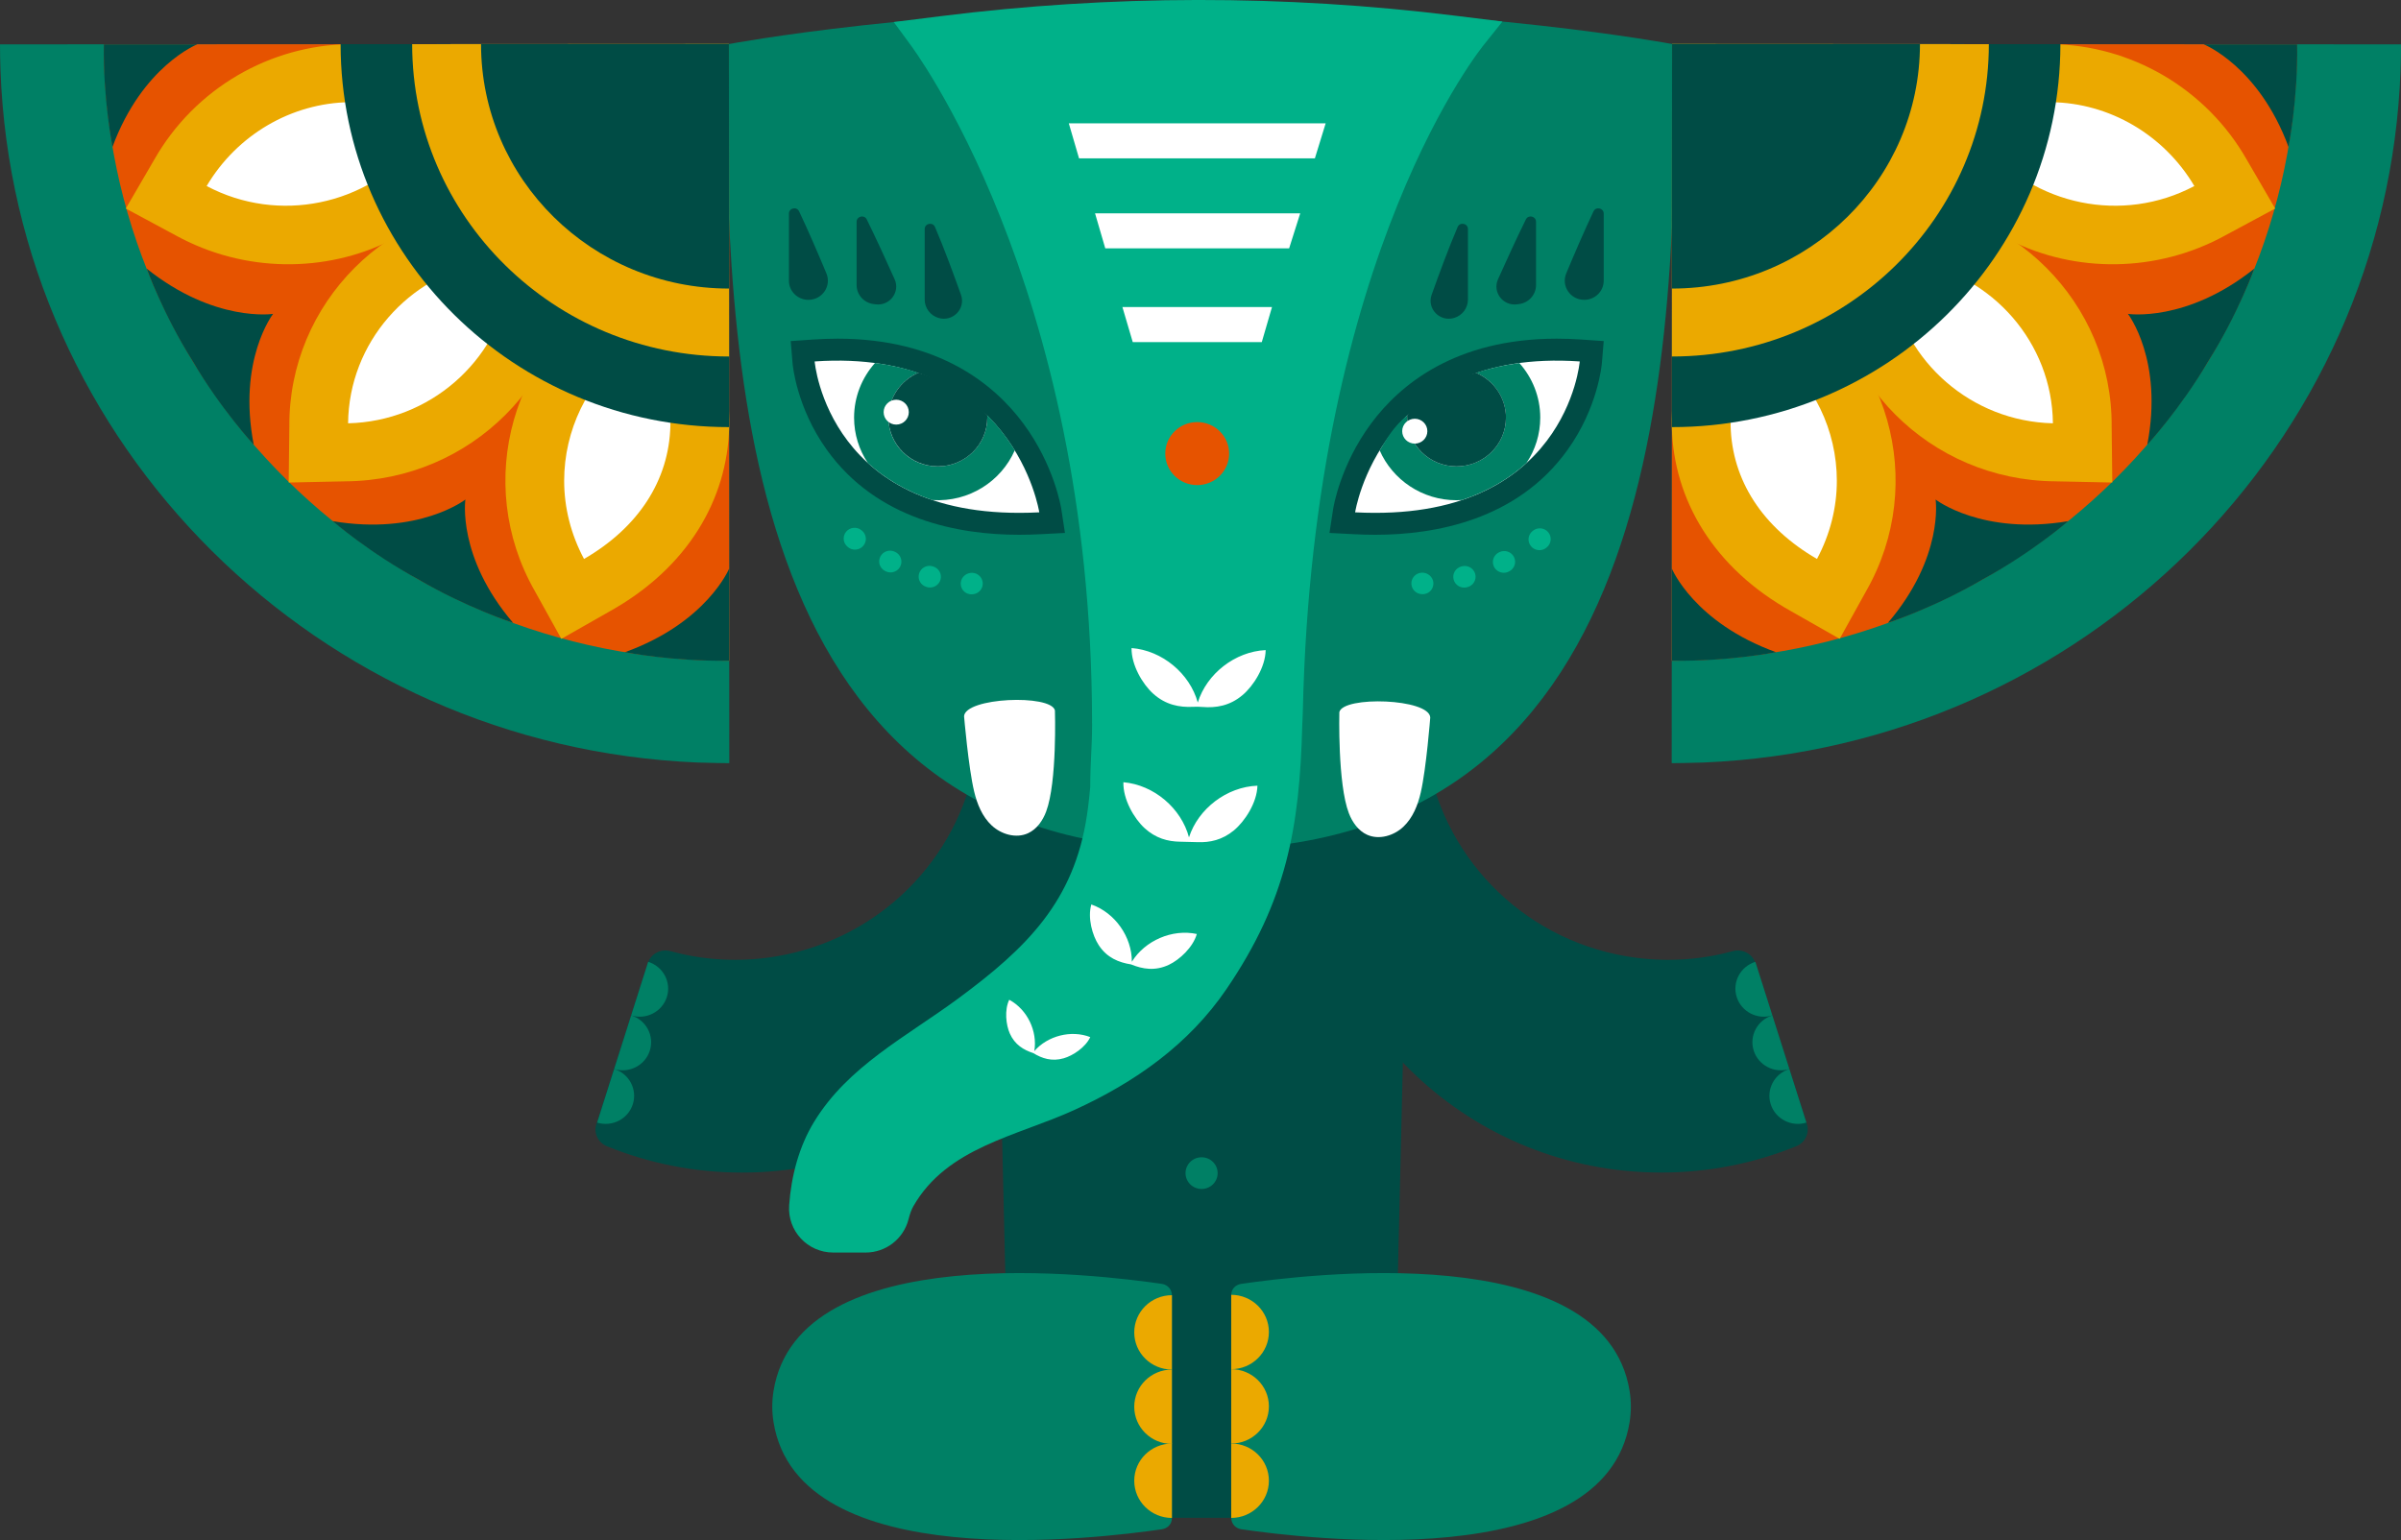 <svg width="399" height="256" viewBox="0 0 399 256" fill="none" xmlns="http://www.w3.org/2000/svg">
<rect x="0" y="0" width="399" height="256" fill="#333333" stroke="none"/>
<g clip-path="url(#clip0_1_649)">
<path d="M234.21 130.823H165.152L168.023 252.302H231.345L234.21 130.823Z" fill="#004C45"/>
<path d="M107.663 160.086C108.16 158.534 109.817 157.684 111.41 158.115C116.452 159.491 121.85 159.927 127.361 159.225C144.838 156.999 158.273 144.092 161.8 128.014C161.907 127.516 162.049 127.017 162.099 126.508C162.461 123.008 162.546 110.339 175.184 120.907C178.479 123.665 182.233 139.245 182.233 139.245C180.887 170.217 155.029 194.921 123.314 194.921C115.356 194.921 107.77 193.358 100.847 190.538C99.383 189.943 98.62 188.346 99.1 186.856L107.663 160.091V160.086Z" fill="#004C45"/>
<path d="M291.704 160.086C291.207 158.534 289.551 157.685 287.957 158.115C282.915 159.491 277.517 159.927 272.006 159.225C253.987 156.931 240.264 143.283 237.268 126.508C232.464 132.081 217.135 124.378 217.135 139.239C218.48 170.212 244.339 194.915 276.053 194.915C284.012 194.915 291.597 193.352 298.521 190.532C299.985 189.937 300.748 188.34 300.267 186.851L291.704 160.086Z" fill="#004C45"/>
<path d="M199.449 7.311H278.439C278.439 58.768 277.082 139.805 202.677 141.181H196.391C121.98 139.805 120.629 58.768 120.629 7.311H199.455H199.449Z" fill="#008065"/>
<path d="M199.534 10.205L121.2 7.311C121.2 7.311 153.915 1.138 199.534 1.138C245.147 1.138 277.868 7.317 277.868 7.317L200.048 10.211V10.228L199.788 10.217L199.528 10.228V10.211L199.534 10.205Z" fill="#008065"/>
<path d="M291.71 159.887C289.217 160.658 287.827 163.274 288.607 165.738C289.387 168.196 292.043 169.566 294.536 168.796L291.71 159.887Z" fill="#008065"/>
<path d="M294.536 168.796C292.043 169.566 290.653 172.183 291.433 174.646C292.213 177.104 294.869 178.475 297.362 177.704L294.536 168.796Z" fill="#008065"/>
<path d="M297.362 177.704C294.87 178.475 293.479 181.091 294.259 183.555C295.039 186.012 297.696 187.383 300.188 186.613L297.362 177.704Z" fill="#008065"/>
<path d="M107.714 159.887C110.207 160.658 111.597 163.274 110.817 165.738C110.037 168.196 107.38 169.566 104.888 168.796L107.714 159.887Z" fill="#008065"/>
<path d="M104.888 168.796C107.38 169.566 108.771 172.183 107.991 174.646C107.211 177.104 104.554 178.475 102.062 177.704L104.888 168.796Z" fill="#008065"/>
<path d="M102.062 177.704C104.554 178.475 105.945 181.091 105.165 183.555C104.385 186.012 101.728 187.383 99.236 186.613L102.062 177.704Z" fill="#008065"/>
<path d="M199.681 197.645C201.154 197.645 202.349 196.466 202.349 195.011C202.349 193.557 201.154 192.378 199.681 192.378C198.207 192.378 197.013 193.557 197.013 195.011C197.013 196.466 198.207 197.645 199.681 197.645Z" fill="#008065"/>
<path d="M399 7.374L277.868 7.311L277.806 126.864C277.806 126.864 281.327 126.83 283.073 126.757C346.101 124.129 396.683 73.963 398.926 11.638C398.977 10.222 399.006 8.801 399.006 7.374H399Z" fill="#008065"/>
<path d="M381.744 7.368L277.868 7.311L277.811 109.835C335.181 109.863 381.715 63.99 381.744 7.368Z" fill="#E65300"/>
<path d="M322.119 12.306L317.603 14.798C315.613 15.897 314.901 18.377 316.014 20.343L318.541 24.8C322.317 31.46 327.59 36.693 334 39.921C344.835 45.38 358.417 45.409 369.835 39.111L378.092 34.665L373.412 26.618C366.596 14.589 354.014 7.521 340.986 7.345C334.593 7.26 328.099 9.005 322.119 12.306Z" fill="#EBA900"/>
<path d="M364.657 30.922C359.61 22.404 350.561 17.114 340.861 16.984C337.668 16.945 334.361 17.551 331.123 18.768C329.026 19.555 328.297 22.217 329.698 23.939C337.985 34.099 352.686 37.276 364.663 30.922H364.657Z" fill="white"/>
<path d="M313.499 33.431L308.322 33.397C306.044 33.38 304.179 35.192 304.167 37.44L304.128 42.549C303.981 63.095 320.734 79.864 341.551 80.012L351.024 80.21L350.917 70.894C351.064 50.347 334.311 33.578 313.493 33.431H313.499Z" fill="#EBA900"/>
<path d="M341.155 70.367C341.025 56.979 331.111 45.794 318.145 43.506C315.924 43.115 313.9 45.08 314.268 47.278C316.404 60.122 327.613 70.05 341.155 70.367Z" fill="white"/>
<path d="M295.712 47.294L291.376 44.888C289.393 43.783 286.872 44.48 285.753 46.439L283.311 50.715C279.405 57.562 277.664 64.285 277.828 71.007C278.116 83.081 284.78 94.453 297.735 101.657L305.716 106.199L310.13 98.236C320.4 80.238 313.94 57.432 295.706 47.3L295.712 47.294Z" fill="#EBA900"/>
<path d="M305.247 79.927C305.247 71.517 301.392 63.633 294.937 58.406C293.213 57.013 290.534 57.726 289.703 59.765C288.285 63.242 287.589 66.663 287.589 70.129C287.589 70.344 287.589 70.554 287.595 70.769C287.816 79.836 292.897 87.674 301.929 92.907C301.935 92.907 301.946 92.907 301.952 92.907C304.122 88.841 305.247 84.401 305.247 79.932V79.927Z" fill="white"/>
<path d="M342.399 7.345L277.862 7.311L277.828 71.001C313.471 71.018 342.376 42.52 342.399 7.345Z" fill="#004C45"/>
<path d="M330.507 7.34L277.868 7.311L277.839 59.261C306.909 59.278 330.49 36.03 330.507 7.34Z" fill="#EBA900"/>
<path d="M319.061 7.334L277.868 7.311L277.845 47.968C300.595 47.98 319.05 29.789 319.061 7.334Z" fill="#004C45"/>
<path d="M381.744 7.368H366.212C366.212 7.368 375.323 10.947 380.308 24.415C380.308 24.415 381.891 16.48 381.744 7.368Z" fill="#004C45"/>
<path d="M277.823 109.835V94.504C277.823 94.504 281.519 103.503 295.158 108.419C295.158 108.419 287.228 109.976 277.823 109.835Z" fill="#004C45"/>
<path d="M321.655 83.036C321.655 83.036 329.387 89.039 343.705 86.632C343.705 86.632 337.662 91.871 329.427 96.35C321.486 101 313.725 103.549 313.725 103.549C323.091 92.59 321.661 83.036 321.661 83.036H321.655Z" fill="#004C45"/>
<path d="M353.619 52.176C353.619 52.176 363.34 53.671 374.628 44.65C374.628 44.65 371.932 52.165 366.975 60.054C362.351 67.943 356.829 73.946 356.829 73.946C359.565 59.867 353.619 52.176 353.619 52.176Z" fill="#004C45"/>
<path d="M0 7.374L121.132 7.311L121.194 126.864C121.194 126.864 117.673 126.83 115.927 126.757C52.905 124.129 2.323 73.963 0.079 11.638C0.028 10.222 0 8.801 0 7.374Z" fill="#008065"/>
<path d="M17.256 7.368L121.132 7.311L121.189 109.835C63.819 109.863 17.284 63.99 17.256 7.368Z" fill="#E65300"/>
<path d="M76.881 12.306L81.397 14.798C83.387 15.897 84.099 18.377 82.986 20.343L80.459 24.8C76.683 31.46 71.41 36.693 65 39.921C54.165 45.38 40.583 45.409 29.165 39.111L20.907 34.665L25.587 26.618C32.404 14.589 44.98 7.521 58.008 7.345C64.401 7.26 70.895 9.005 76.876 12.306H76.881Z" fill="#EBA900"/>
<path d="M34.343 30.922C39.39 22.404 48.439 17.114 58.139 16.984C61.332 16.945 64.638 17.551 67.877 18.768C69.974 19.555 70.703 22.217 69.302 23.939C61.016 34.099 46.314 37.276 34.337 30.922H34.343Z" fill="white"/>
<path d="M85.501 33.431L90.678 33.397C92.956 33.38 94.821 35.192 94.833 37.44L94.872 42.549C95.019 63.095 78.266 79.864 57.449 80.012L47.976 80.21L48.083 70.894C47.936 50.347 64.689 33.578 85.506 33.431H85.501Z" fill="#EBA900"/>
<path d="M57.845 70.367C57.975 56.979 67.889 45.794 80.855 43.506C83.076 43.115 85.1 45.08 84.732 47.278C82.596 60.122 71.387 70.05 57.845 70.367Z" fill="white"/>
<path d="M103.288 47.294L107.623 44.888C109.607 43.783 112.128 44.48 113.247 46.439L115.689 50.715C119.595 57.562 121.336 64.285 121.172 71.007C120.884 83.081 114.22 94.453 101.265 101.657L93.284 106.199L88.87 98.236C78.599 80.238 85.06 57.432 103.294 47.3L103.288 47.294Z" fill="#EBA900"/>
<path d="M93.753 79.927C93.753 71.517 97.608 63.633 104.063 58.406C105.787 57.013 108.466 57.726 109.297 59.765C110.715 63.242 111.41 66.663 111.41 70.129C111.41 70.344 111.41 70.554 111.405 70.769C111.184 79.836 106.103 87.674 97.071 92.907C97.065 92.907 97.054 92.907 97.048 92.907C94.878 88.841 93.753 84.401 93.753 79.932V79.927Z" fill="white"/>
<path d="M56.601 7.345L121.138 7.311L121.172 71.001C85.529 71.018 56.624 42.52 56.601 7.345Z" fill="#004C45"/>
<path d="M68.493 7.34L121.132 7.311L121.161 59.261C92.091 59.278 68.51 36.03 68.493 7.34Z" fill="#EBA900"/>
<path d="M79.939 7.334L121.132 7.311L121.155 47.968C98.405 47.98 79.95 29.789 79.939 7.334Z" fill="#004C45"/>
<path d="M17.256 7.368H32.788C32.788 7.368 23.677 10.947 18.692 24.415C18.692 24.415 17.109 16.48 17.256 7.368Z" fill="#004C45"/>
<path d="M121.177 109.835V94.504C121.177 94.504 117.481 103.503 103.842 108.419C103.842 108.419 111.772 109.976 121.177 109.835Z" fill="#004C45"/>
<path d="M77.345 83.036C77.345 83.036 69.612 89.039 55.295 86.632C55.295 86.632 61.338 91.871 69.573 96.35C77.514 101 85.275 103.549 85.275 103.549C75.909 92.59 77.339 83.036 77.339 83.036H77.345Z" fill="#004C45"/>
<path d="M45.382 52.176C45.382 52.176 35.66 53.671 24.372 44.65C24.372 44.65 27.068 52.165 32.025 60.054C36.649 67.943 42.171 73.946 42.171 73.946C39.435 59.867 45.382 52.176 45.382 52.176Z" fill="#004C45"/>
<path d="M169.368 88.897C170.521 88.897 171.708 88.864 172.906 88.801L176.976 88.592L176.366 84.616C176.32 84.322 175.201 77.35 170.058 70.401C165.293 63.968 156.074 56.299 139.225 56.299C137.897 56.299 136.518 56.35 135.133 56.441L131.402 56.696L131.708 60.371C131.73 60.671 132.363 67.739 137.399 74.767C145.765 86.445 159.403 88.897 169.374 88.897H169.368Z" fill="#004C45"/>
<path d="M172.709 85.165C172.709 85.165 168.515 57.8 135.381 60.083C135.381 60.083 137.591 86.989 172.709 85.165Z" fill="white"/>
<path d="M228.535 88.897C238.506 88.897 252.145 86.445 260.51 74.767C265.54 67.739 266.179 60.671 266.202 60.371L266.507 56.696L262.776 56.441C261.392 56.345 260.012 56.299 258.684 56.299C241.835 56.299 232.616 63.968 227.851 70.401C222.708 77.35 221.589 84.322 221.544 84.616L220.933 88.592L225.003 88.801C226.201 88.864 227.388 88.897 228.535 88.897Z" fill="#004C45"/>
<path d="M225.195 85.165C225.195 85.165 229.389 57.8 262.522 60.083C262.522 60.083 260.312 86.989 225.195 85.165Z" fill="white"/>
<path d="M266.507 35.521V46.655C266.507 48.422 265.054 49.849 263.262 49.843C260.962 49.837 259.402 47.544 260.278 45.443C261.544 42.413 263.279 38.358 264.811 35.136C265.212 34.286 266.507 34.575 266.507 35.515V35.521Z" fill="#004C45"/>
<path d="M255.259 36.868V47.38C255.259 48.988 254.049 50.342 252.433 50.545L252.094 50.591C249.754 50.885 247.985 48.552 248.94 46.422C250.285 43.421 252.049 39.559 253.569 36.478C253.982 35.639 255.259 35.934 255.259 36.868Z" fill="#004C45"/>
<path d="M243.943 38.086V49.798C243.943 51.197 243.022 52.431 241.671 52.845C239.292 53.575 237.087 51.327 237.912 49.005C239.145 45.539 240.778 41.121 242.231 37.735C242.609 36.851 243.943 37.123 243.943 38.08V38.086Z" fill="#004C45"/>
<path d="M131.103 35.521V46.655C131.103 48.422 132.555 49.849 134.347 49.843C136.648 49.837 138.208 47.544 137.332 45.443C136.065 42.413 134.33 38.358 132.798 35.136C132.397 34.286 131.103 34.575 131.103 35.515V35.521Z" fill="#004C45"/>
<path d="M142.351 36.868V47.38C142.351 48.988 143.56 50.342 145.177 50.545L145.516 50.591C147.856 50.885 149.625 48.552 148.67 46.422C147.325 43.421 145.561 39.559 144.041 36.478C143.628 35.639 142.351 35.934 142.351 36.868Z" fill="#004C45"/>
<path d="M153.666 38.086V49.798C153.666 51.197 154.588 52.431 155.939 52.845C158.318 53.575 160.523 51.327 159.697 49.005C158.465 45.539 156.832 41.121 155.379 37.735C155 36.851 153.666 37.123 153.666 38.08V38.086Z" fill="#004C45"/>
<path d="M145.448 60.337C148.054 60.688 150.45 61.238 152.592 61.974C149.128 63.481 146.844 67.32 147.895 71.449C148.658 74.45 151.202 76.823 154.282 77.384C159.511 78.335 164.066 74.405 164.066 69.421C164.066 69.302 164.044 69.127 164.038 69.008C165.932 70.882 167.452 72.916 168.628 74.836C168.633 74.847 168.633 74.858 168.628 74.87C166.378 79.984 161.059 83.501 154.966 83.127H154.938C150.399 81.603 146.906 79.406 144.222 76.965C142.775 74.802 141.932 72.208 141.932 69.421C141.932 65.95 143.249 62.773 145.397 60.354C145.408 60.343 145.425 60.337 145.442 60.337H145.448Z" fill="#008065"/>
<path d="M155.854 77.526C151.315 77.526 147.641 73.895 147.641 69.416C147.641 66.103 149.71 63.226 152.598 61.968C157.431 63.384 161.495 66.035 164.072 69.031C164.072 69.15 164.072 69.297 164.072 69.416C164.072 73.895 160.392 77.526 155.859 77.526H155.854Z" fill="#004C45"/>
<path d="M229.276 74.864C230.451 72.944 231.503 70.99 233.848 69.053C233.848 69.172 233.831 69.302 233.831 69.421C233.831 73.901 237.511 77.531 242.044 77.531C246.583 77.531 250.257 73.901 250.257 69.421C250.257 66.108 248.205 63.237 245.317 61.98C247.465 61.243 249.867 60.7 252.484 60.349C254.643 62.767 255.96 65.944 255.96 69.421C255.96 72.208 255.118 74.796 253.671 76.965C250.986 79.411 247.493 81.603 242.954 83.121C242.655 83.138 242.349 83.155 242.044 83.155C236.318 83.155 231.407 79.74 229.27 74.864H229.276Z" fill="#008065"/>
<path d="M250.262 69.421C250.262 73.901 246.583 77.531 242.05 77.531C237.511 77.531 233.837 73.901 233.837 69.421C233.837 69.302 233.837 69.172 233.837 69.053C236.081 65.876 240.055 63.186 245.328 61.98C248.216 63.237 250.268 66.108 250.268 69.421H250.262Z" fill="#004C45"/>
<path d="M161.596 95.223C162.597 95.269 163.365 96.112 163.315 97.098C163.264 98.083 162.41 98.842 161.415 98.791H161.297C161.235 98.78 161.167 98.774 161.105 98.763C160.217 98.61 159.601 97.812 159.658 96.9C159.72 95.92 160.607 95.172 161.602 95.223H161.596Z" fill="#00B189"/>
<path d="M140.604 88.399C141.231 87.635 142.373 87.51 143.148 88.133L143.238 88.207C144.007 88.835 144.108 89.962 143.47 90.721C143.04 91.231 142.379 91.446 141.763 91.338C141.463 91.287 141.169 91.157 140.921 90.953L140.875 90.914C140.095 90.296 139.977 89.169 140.604 88.399Z" fill="#00B189"/>
<path d="M154.944 94.13L155.028 94.153C155.995 94.413 156.56 95.399 156.295 96.35C156.046 97.245 155.147 97.794 154.237 97.636C154.181 97.625 154.124 97.613 154.073 97.596L153.994 97.574C153.028 97.313 152.462 96.333 152.722 95.382C152.988 94.43 153.977 93.864 154.944 94.125V94.13Z" fill="#00B189"/>
<path d="M148.732 91.735L148.817 91.774C149.71 92.228 150.055 93.309 149.597 94.187C149.224 94.901 148.432 95.257 147.675 95.127C147.5 95.099 147.325 95.037 147.155 94.951L147.087 94.918C146.194 94.47 145.844 93.394 146.302 92.511C146.754 91.633 147.845 91.282 148.738 91.735H148.732Z" fill="#00B189"/>
<path d="M236.273 95.201C235.273 95.24 234.498 96.078 234.544 97.064C234.589 98.049 235.437 98.814 236.431 98.768H236.55C236.612 98.757 236.68 98.751 236.742 98.74C237.63 98.593 238.251 97.8 238.201 96.882C238.144 95.903 237.262 95.155 236.268 95.195L236.273 95.201Z" fill="#00B189"/>
<path d="M257.305 88.495C256.683 87.725 255.542 87.6 254.762 88.212L254.671 88.286C253.897 88.914 253.789 90.041 254.422 90.8C254.852 91.316 255.508 91.531 256.129 91.429C256.429 91.378 256.723 91.253 256.972 91.049L257.017 91.01C257.797 90.392 257.927 89.271 257.305 88.501V88.495Z" fill="#00B189"/>
<path d="M242.931 94.142L242.847 94.164C241.88 94.419 241.304 95.399 241.569 96.356C241.812 97.257 242.711 97.806 243.621 97.653C243.678 97.642 243.734 97.63 243.791 97.619L243.87 97.596C244.836 97.341 245.413 96.362 245.153 95.41C244.893 94.459 243.909 93.887 242.937 94.142H242.931Z" fill="#00B189"/>
<path d="M249.16 91.786C249.16 91.786 249.075 91.825 249.075 91.831C248.188 92.278 247.832 93.354 248.284 94.238C248.652 94.951 249.443 95.314 250.2 95.189C250.375 95.161 250.551 95.104 250.72 95.019L250.788 94.985C251.681 94.544 252.043 93.468 251.591 92.584C251.139 91.701 250.053 91.35 249.16 91.791V91.786Z" fill="#00B189"/>
<path d="M237.681 119.264C237.681 119.264 237.025 127.737 236.104 131.735C235.623 133.836 234.792 135.937 233.215 137.432C231.638 138.922 229.185 139.658 227.201 138.769C225.726 138.106 224.731 136.679 224.155 135.184C222.273 130.291 222.572 118.381 222.572 118.381C223.2 115.651 237.517 116.11 237.681 119.27V119.264Z" fill="white"/>
<path d="M160.212 119.089C160.212 119.089 160.929 127.556 161.879 131.548C162.376 133.644 163.219 135.745 164.807 137.223C166.395 138.701 168.848 139.42 170.832 138.514C172.302 137.84 173.291 136.407 173.85 134.907C175.693 130.002 175.309 118.092 175.309 118.092C174.659 115.368 160.347 115.929 160.206 119.089H160.212Z" fill="white"/>
<path d="M204.604 215.241C204.627 214.261 205.322 213.559 206.3 213.417C216.491 211.945 266.699 205.511 270.814 231.251C271.085 232.95 271.085 234.683 270.814 236.382C266.699 262.122 216.491 255.683 206.3 254.216C205.322 254.074 204.627 253.31 204.604 252.33C204.604 252.33 204.587 240.273 204.604 233.817C204.587 227.36 204.604 215.241 204.604 215.241Z" fill="#008065"/>
<path d="M194.752 252.392C194.73 253.372 194.034 254.074 193.056 254.216C182.866 255.688 132.657 262.122 128.542 236.382C128.271 234.683 128.271 232.95 128.542 231.251C132.657 205.511 182.866 211.95 193.056 213.417C194.034 213.559 194.73 214.323 194.752 215.303C194.752 215.303 194.769 227.36 194.752 233.816C194.769 240.273 194.752 252.392 194.752 252.392Z" fill="#008065"/>
<path d="M194.752 215.303C191.293 215.303 188.49 218.072 188.49 221.487C188.49 224.902 191.293 227.666 194.752 227.666V215.303Z" fill="#EBA900"/>
<path d="M194.752 227.666C191.293 227.666 188.49 230.435 188.49 233.85C188.49 237.265 191.293 240.029 194.752 240.029V227.666Z" fill="#EBA900"/>
<path d="M204.604 252.325C208.063 252.325 210.867 249.555 210.867 246.14C210.867 242.725 208.063 239.961 204.604 239.961V252.325Z" fill="#EBA900"/>
<path d="M204.604 239.967C208.063 239.967 210.867 237.198 210.867 233.783C210.867 230.368 208.063 227.604 204.604 227.604V239.967Z" fill="#EBA900"/>
<path d="M204.604 227.604C208.063 227.604 210.867 224.835 210.867 221.42C210.867 218.005 208.063 215.241 204.604 215.241V227.604Z" fill="#EBA900"/>
<path d="M194.752 239.967C191.293 239.967 188.49 242.736 188.49 246.151C188.49 249.566 191.293 252.33 194.752 252.33V239.967Z" fill="#EBA900"/>
<path d="M135.28 186.5C140.926 177.223 150.608 172.347 159.194 166.015C170.64 157.571 178.496 149.829 180.633 135.507C180.701 135.048 180.763 134.589 180.825 134.125C180.961 133.043 181.08 131.928 181.176 130.801C181.176 126.672 181.481 124.373 181.486 120.403C181.481 120.255 181.475 120.108 181.47 119.961H181.481C181.373 46.892 151.202 7.311 151.202 7.311L148.528 3.664L156.3 2.69C184.674 -0.872 213.393 -0.9 241.773 2.605L249.68 3.579L246.702 7.306C246.702 7.306 218.22 41.586 216.507 118.194C216.485 119.151 216.411 120.527 216.411 120.527C215.976 137.58 213.789 149.778 203.813 164.424C197.544 173.621 188.653 179.902 178.463 184.546C168.944 188.884 157.38 190.719 151.779 200.522C151.445 201.1 151.191 201.842 150.993 202.64C150.179 205.902 147.251 208.213 143.848 208.213H138.473C134.178 208.213 130.848 204.6 131.142 200.369C131.481 195.482 132.798 190.572 135.274 186.505L135.28 186.5Z" fill="#00B189"/>
<path d="M198.952 80.64C201.883 80.64 204.259 78.295 204.259 75.402C204.259 72.508 201.883 70.163 198.952 70.163C196.021 70.163 193.644 72.508 193.644 75.402C193.644 78.295 196.021 80.64 198.952 80.64Z" fill="#E65300"/>
<path d="M199.048 116.784C200.534 111.993 205.243 108.306 210.33 108.068C210.284 110.916 208.289 114.031 206.486 115.549C204.367 117.339 202.072 117.707 199.794 117.52C199.291 117.48 198.782 117.469 198.273 117.497C195.99 117.611 193.712 117.174 191.649 115.323C189.891 113.748 187.998 110.571 188.043 107.728C193.119 108.119 197.714 111.947 199.048 116.784Z" fill="white"/>
<path d="M197.584 139.199C199.121 134.425 203.875 130.789 208.962 130.608C208.888 133.451 206.859 136.549 205.033 138.05C203.112 139.635 201.06 140.071 199.02 139.992C198.047 139.952 197.075 139.93 196.109 139.918C194.063 139.89 192.039 139.346 190.208 137.664C188.467 136.067 186.607 132.873 186.686 130.03C191.762 130.478 196.306 134.351 197.59 139.205L197.584 139.199Z" fill="white"/>
<path d="M181.356 150.35C185.307 151.727 188.105 155.748 188.094 159.87C190.276 156.353 194.797 154.383 198.89 155.26C198.245 157.497 196.007 159.548 194.255 160.374C191.966 161.456 189.891 161.105 187.964 160.318C185.906 159.989 183.951 159.213 182.583 157.107C181.532 155.498 180.712 152.593 181.356 150.356V150.35Z" fill="white"/>
<path d="M167.718 166.196C170.719 167.81 172.437 171.407 171.883 174.725C174.105 172.177 178.005 171.169 181.181 172.403C180.367 174.125 178.293 175.484 176.772 175.92C174.789 176.498 173.161 175.943 171.719 175.065C170.109 174.538 168.633 173.661 167.808 171.792C167.175 170.359 166.898 167.918 167.712 166.196H167.718Z" fill="white"/>
<path d="M220.294 20.501C206.068 20.501 191.841 20.501 177.615 20.501L179.316 26.323C192.378 26.323 205.44 26.323 218.508 26.323L220.3 20.501H220.294Z" fill="white"/>
<path d="M216.072 35.458H181.973L183.674 41.28H214.23L216.072 35.458Z" fill="white"/>
<path d="M211.381 51.044H186.523L188.241 56.866H209.685L211.381 51.044Z" fill="white"/>
<path d="M235.109 73.742C236.264 73.742 237.2 72.817 237.2 71.675C237.2 70.534 236.264 69.608 235.109 69.608C233.954 69.608 233.018 70.534 233.018 71.675C233.018 72.817 233.954 73.742 235.109 73.742Z" fill="white"/>
<path d="M148.935 70.582C150.09 70.582 151.027 69.657 151.027 68.515C151.027 67.374 150.09 66.448 148.935 66.448C147.78 66.448 146.844 67.374 146.844 68.515C146.844 69.657 147.78 70.582 148.935 70.582Z" fill="white"/>
</g>
<defs>
<clipPath id="clip0_1_649">
<rect width="399" height="256" fill="white"/>
</clipPath>
</defs>
</svg>
